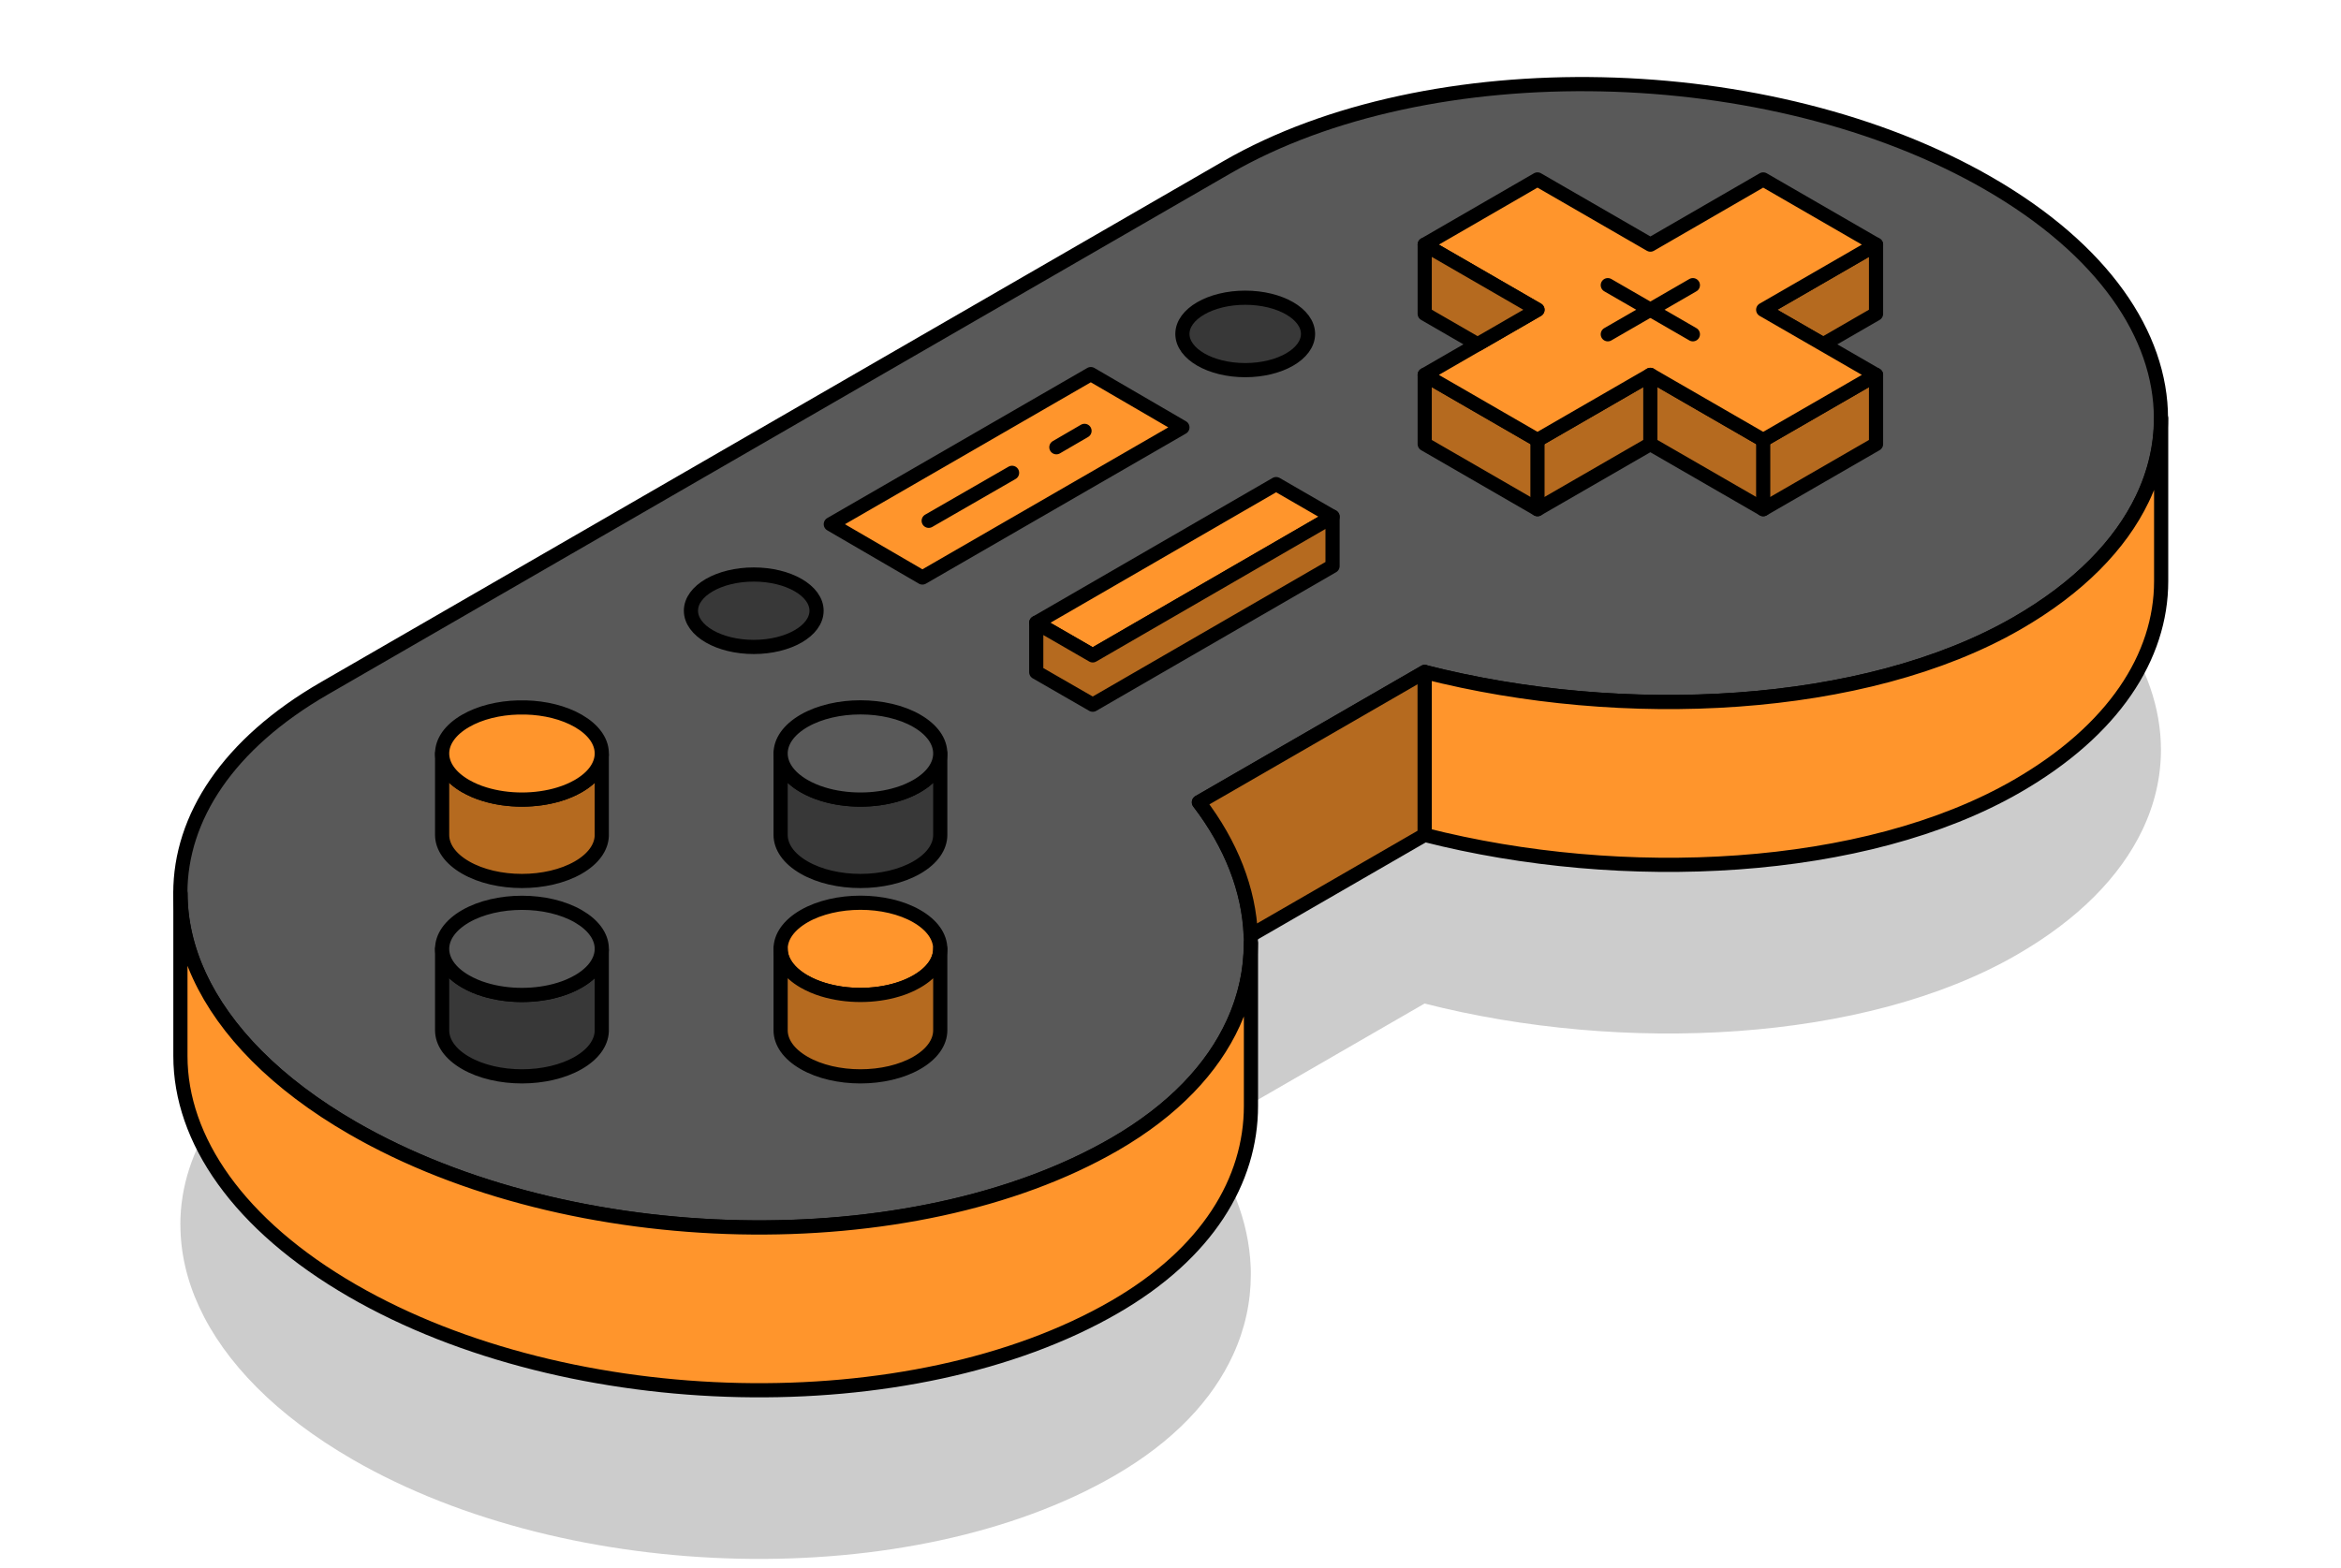 <?xml version="1.0" encoding="UTF-8"?><svg id="Layer_1" xmlns="http://www.w3.org/2000/svg" xmlns:xlink="http://www.w3.org/1999/xlink" viewBox="0 0 330.24 221.28"><defs><style>.cls-1{fill:#595959;}.cls-1,.cls-2,.cls-3,.cls-4,.cls-5,.cls-6,.cls-7,.cls-8,.cls-9,.cls-10,.cls-11{stroke:#000;stroke-linecap:round;stroke-linejoin:round;stroke-width:2px;}.cls-2{fill:#383838;}.cls-3{fill:#b56a1f;}.cls-4{fill:none;}.cls-12{opacity:.2;}.cls-5{filter:url(#outer-glow-4);}.cls-5,.cls-6,.cls-7,.cls-8,.cls-9,.cls-10,.cls-11{fill:#ff952c;}.cls-6{filter:url(#outer-glow-3);}.cls-7{filter:url(#outer-glow-6);}.cls-8{filter:url(#outer-glow-5);}.cls-9{filter:url(#outer-glow-2);}.cls-10{filter:url(#outer-glow-7);}.cls-11{filter:url(#outer-glow-1);}</style><filter id="outer-glow-1" filterUnits="userSpaceOnUse"><feOffset dx="0" dy="0"/><feGaussianBlur result="blur" stdDeviation="8"/><feFlood flood-color="#ff952c" flood-opacity="1"/><feComposite in2="blur" operator="in"/><feComposite in="SourceGraphic"/></filter><filter id="outer-glow-2" filterUnits="userSpaceOnUse"><feOffset dx="0" dy="0"/><feGaussianBlur result="blur-2" stdDeviation="8"/><feFlood flood-color="#ff952c" flood-opacity="1"/><feComposite in2="blur-2" operator="in"/><feComposite in="SourceGraphic"/></filter><filter id="outer-glow-3" filterUnits="userSpaceOnUse"><feOffset dx="0" dy="0"/><feGaussianBlur result="blur-3" stdDeviation="8"/><feFlood flood-color="#ff952c" flood-opacity="1"/><feComposite in2="blur-3" operator="in"/><feComposite in="SourceGraphic"/></filter><filter id="outer-glow-4" filterUnits="userSpaceOnUse"><feOffset dx="0" dy="0"/><feGaussianBlur result="blur-4" stdDeviation="8"/><feFlood flood-color="#ff952c" flood-opacity="1"/><feComposite in2="blur-4" operator="in"/><feComposite in="SourceGraphic"/></filter><filter id="outer-glow-5" filterUnits="userSpaceOnUse"><feOffset dx="0" dy="0"/><feGaussianBlur result="blur-5" stdDeviation="8"/><feFlood flood-color="#ff952c" flood-opacity="1"/><feComposite in2="blur-5" operator="in"/><feComposite in="SourceGraphic"/></filter><filter id="outer-glow-6" filterUnits="userSpaceOnUse"><feOffset dx="0" dy="0"/><feGaussianBlur result="blur-6" stdDeviation="8"/><feFlood flood-color="#ff952c" flood-opacity="1"/><feComposite in2="blur-6" operator="in"/><feComposite in="SourceGraphic"/></filter><filter id="outer-glow-7" filterUnits="userSpaceOnUse"><feOffset dx="0" dy="0"/><feGaussianBlur result="blur-7" stdDeviation="8"/><feFlood flood-color="#ff952c" flood-opacity="1"/><feComposite in2="blur-7" operator="in"/><feComposite in="SourceGraphic"/></filter></defs><path class="cls-12" d="M25.45,172.82c0,3.87,.88,7.78,2.65,11.61,3.6,7.79,10.83,15.27,21.64,21.52,30.77,17.77,78.88,18.8,107.45,2.3,8.34-4.81,13.86-10.72,16.77-17.1,1.68-3.65,2.49-7.45,2.49-11.29,0-.37,0-.74-.02-1.11-.26-6.38-2.76-12.82-7.31-18.76l31.84-18.38c27.93,7.12,62.06,5.53,83.57-6.89,8.67-5,14.55-11.05,17.66-17.54,1.77-3.68,2.65-7.51,2.65-11.37,0-11.75-8.16-23.81-24.3-33.13-30.77-17.77-78.88-18.8-107.45-2.3L45.76,143.91c-13.6,7.85-20.32,18.25-20.32,28.91Z"/><path class="cls-1" d="M25.45,126.04c0,3.87,.88,7.78,2.65,11.61,3.6,7.79,10.83,15.27,21.64,21.52,30.77,17.77,78.88,18.8,107.45,2.3,8.34-4.81,13.86-10.72,16.77-17.1,1.68-3.65,2.49-7.45,2.49-11.29,0-.37,0-.74-.02-1.11-.26-6.38-2.76-12.82-7.31-18.76l31.84-18.38c27.93,7.12,62.06,5.53,83.57-6.89,8.67-5,14.55-11.05,17.66-17.54,1.77-3.68,2.65-7.51,2.65-11.37,0-11.75-8.16-23.81-24.3-33.13-30.77-17.77-78.88-18.8-107.45-2.3L45.76,97.13c-13.6,7.85-20.32,18.25-20.32,28.91Z"/><path class="cls-11" d="M153.88,52.79l-36.68,21.18,12.92,7.52,36.68-21.18-12.92-7.52Z"/><line class="cls-2" x1="149.02" y1="63.11" x2="152.99" y2="60.8"/><line class="cls-2" x1="131.01" y1="73.49" x2="142.77" y2="66.72"/><g><polygon class="cls-3" points="200.98 52.9 200.98 62.66 216.89 71.85 232.81 62.66 248.73 71.85 264.65 62.66 264.65 52.9 256.2 57.78 248.73 62.09 232.81 52.9 216.89 62.09 209.43 57.78 200.98 52.9"/><polygon class="cls-3" points="248.73 43.71 257.19 48.59 264.65 44.28 264.65 34.52 256.2 39.4 248.73 43.71"/><polygon class="cls-9" points="208.44 48.59 200.98 52.9 209.43 57.78 216.89 62.09 232.81 52.9 248.73 62.09 256.2 57.78 264.65 52.9 257.19 48.59 248.73 43.71 256.2 39.4 264.65 34.52 248.73 25.32 232.82 34.52 216.89 25.32 200.98 34.52 209.43 39.4 216.89 43.71 208.44 48.59"/><polygon class="cls-3" points="200.98 34.52 200.98 44.28 208.44 48.59 216.89 43.71 209.43 39.4 200.98 34.52"/><g><line class="cls-4" x1="238.81" y1="40.24" x2="226.81" y2="47.17"/><line class="cls-4" x1="238.81" y1="47.17" x2="226.81" y2="40.24"/></g></g><path class="cls-2" d="M62.37,133.89v11.49c0,1.67,1.1,3.33,3.3,4.6,4.39,2.54,11.52,2.54,15.92,0,2.13-1.23,3.23-2.83,3.3-4.44v-11.49c-.06,1.61-1.17,3.21-3.3,4.44-.82,.47-1.72,.86-2.69,1.15-3.29,1.01-7.26,1.01-10.54,0-.97-.29-1.87-.68-2.69-1.15-2.19-1.27-3.3-2.93-3.3-4.6Z"/><path class="cls-1" d="M62.37,133.89c0,1.67,1.1,3.33,3.3,4.6,.82,.47,1.72,.86,2.69,1.15,3.29,1.01,7.25,1.01,10.54,0,.96-.29,1.87-.68,2.69-1.15,2.13-1.23,3.23-2.83,3.3-4.44v-.31c-.06-1.61-1.17-3.21-3.3-4.44-4.39-2.54-11.52-2.54-15.92,0-2.19,1.27-3.3,2.93-3.3,4.6Z"/><path class="cls-3" d="M62.37,106.32v11.49c0,1.67,1.1,3.33,3.3,4.6,4.39,2.54,11.52,2.54,15.92,0,2.13-1.23,3.23-2.83,3.3-4.44v-11.49c-.06,1.61-1.17,3.21-3.3,4.44-.82,.47-1.72,.86-2.69,1.15-3.29,1.01-7.26,1.01-10.54,0-.97-.29-1.87-.68-2.69-1.15-2.19-1.27-3.3-2.93-3.3-4.6Z"/><path class="cls-6" d="M62.37,106.32c0,1.67,1.1,3.33,3.3,4.6,.82,.47,1.72,.86,2.69,1.15,3.29,1.01,7.25,1.01,10.54,0,.96-.29,1.87-.68,2.69-1.15,2.13-1.23,3.23-2.83,3.3-4.44v-.31c-.06-1.61-1.17-3.21-3.3-4.44-2.06-1.19-4.72-1.83-7.42-1.9h-1.08c-2.7,.07-5.37,.71-7.42,1.9-2.19,1.27-3.3,2.93-3.3,4.6Z"/><path class="cls-5" d="M110.12,133.89c0,1.67,1.1,3.33,3.3,4.6,.82,.47,1.72,.86,2.69,1.15,3.29,1.01,7.26,1.01,10.54,0,.97-.29,1.87-.68,2.69-1.15,2.2-1.27,3.3-2.93,3.3-4.6s-1.1-3.33-3.3-4.6c-4.39-2.54-11.52-2.54-15.92,0-2.19,1.27-3.3,2.93-3.3,4.6Z"/><path class="cls-3" d="M110.12,133.89v11.49c0,1.67,1.1,3.33,3.3,4.6,4.39,2.54,11.52,2.54,15.92,0,2.2-1.27,3.3-2.93,3.3-4.6v-11.49c0,1.67-1.1,3.33-3.3,4.6-.82,.47-1.72,.86-2.69,1.15-3.29,1.01-7.25,1.01-10.54,0-.96-.29-1.87-.68-2.69-1.15-2.19-1.27-3.3-2.93-3.3-4.6Z"/><path class="cls-2" d="M110.12,106.32v11.49c0,1.67,1.1,3.33,3.3,4.6,4.39,2.54,11.52,2.54,15.92,0,2.2-1.27,3.3-2.93,3.3-4.6v-11.49c0,1.67-1.1,3.33-3.3,4.6-.82,.47-1.72,.86-2.69,1.15-3.29,1.01-7.25,1.01-10.54,0-.96-.29-1.87-.68-2.69-1.15-2.19-1.27-3.3-2.93-3.3-4.6Z"/><path class="cls-1" d="M110.12,106.32c0,1.67,1.1,3.33,3.3,4.6,.82,.47,1.72,.86,2.69,1.15,3.29,1.01,7.26,1.01,10.54,0,.97-.29,1.87-.68,2.69-1.15,2.2-1.27,3.3-2.93,3.3-4.6s-1.1-3.33-3.3-4.6c-4.39-2.54-11.52-2.54-15.92,0-2.19,1.27-3.3,2.93-3.3,4.6Z"/><g><polygon class="cls-8" points="146.18 87.88 154.15 92.48 187.98 72.91 180.02 68.31 146.18 87.88"/><polygon class="cls-3" points="146.18 87.88 146.18 94.85 154.15 99.44 187.98 79.88 187.98 72.91 154.15 92.48 146.18 87.88"/></g><path class="cls-7" d="M25.45,126.04v22.98c0,11.75,8.16,23.81,24.3,33.13,30.77,17.77,78.88,18.8,107.45,2.3,13.12-7.58,19.27-17.86,19.27-28.39v-22.97c0,3.84-.82,7.63-2.49,11.29-2.91,6.37-8.43,12.28-16.77,17.1-28.58,16.5-76.68,15.47-107.45-2.3-10.82-6.24-18.05-13.73-21.64-21.52-1.77-3.83-2.65-7.74-2.65-11.61Z"/><path class="cls-3" d="M169.14,113.21c4.55,5.95,7.05,12.38,7.31,18.76l24.53-14.17v-22.98l-31.84,18.38Z"/><path class="cls-10" d="M200.98,94.83v22.98c27.93,7.12,62.06,5.53,83.57-6.89,13.6-7.85,20.32-18.25,20.32-28.91v-22.98c0,3.86-.88,7.69-2.65,11.37-3.11,6.49-8.99,12.54-17.66,17.54-21.52,12.42-55.65,14.02-83.57,6.89Z"/><ellipse class="cls-2" cx="106.33" cy="86.18" rx="8.86" ry="5.11"/><ellipse class="cls-2" cx="175.66" cy="47.12" rx="8.86" ry="5.11"/><line class="cls-2" x1="232.81" y1="52.9" x2="232.81" y2="62.66"/><line class="cls-2" x1="248.73" y1="62.09" x2="248.73" y2="71.85"/><line class="cls-2" x1="216.89" y1="62.09" x2="216.89" y2="71.85"/></svg>